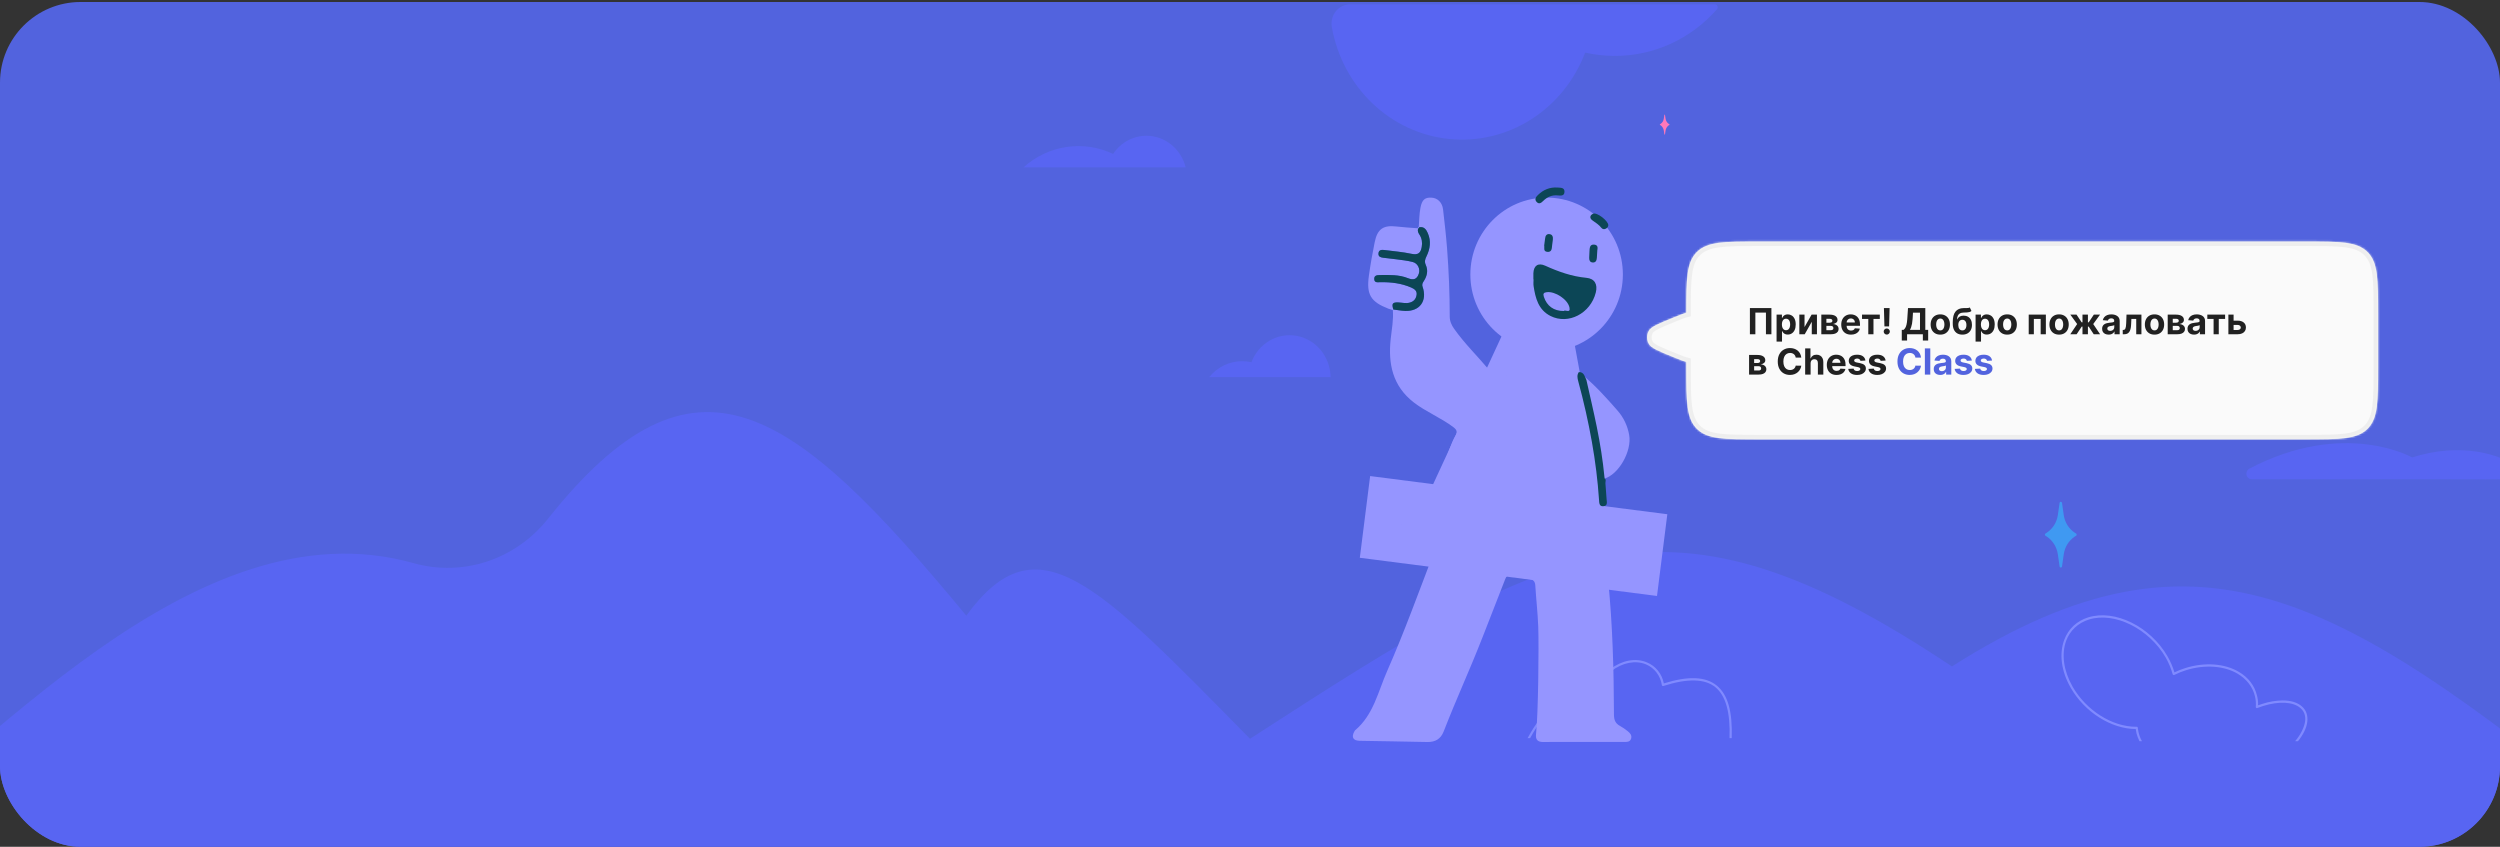 <svg width="1240" height="420" viewBox="0 0 1240 420" fill="none" xmlns="http://www.w3.org/2000/svg">
<rect x="0" y="0" width="1240" height="420" fill="#333333" stroke="none"/>
<g clip-path="url(#clip0_36_43987)">
<rect y="0.99" width="1240" height="419" rx="40" fill="#5263DE"/>
<path d="M1314.13 420.177C1163.05 295.901 1093.26 251.171 968.15 330.547C826.124 235.904 772.438 267.734 620 366.433C543.808 289.085 514.579 256.974 479.276 305.365C392.347 200.188 344.571 165.767 271.742 257.368C263.848 267.274 253.377 274.613 241.58 278.509C229.782 282.404 217.154 282.692 205.203 279.339C95.552 248.411 -9.815 377.925 -74.13 420.177H1314.13Z" fill="#5865F2"/>
<path d="M1141.75 350.392C1139.58 348.42 1136.22 347.406 1132.21 347.406C1128.8 347.461 1125.42 348.031 1122.18 349.097L1120.01 349.829C1120.07 348.195 1119.89 346.56 1119.46 344.984C1118.27 340.027 1115.13 335.97 1110.41 333.21C1103.36 329.041 1093.43 328.365 1083.94 331.351C1082.09 331.922 1080.27 332.638 1078.52 333.492C1077.71 330.75 1076.58 328.121 1075.16 325.661C1066.64 310.789 1048.97 302.057 1035.73 306.225C1030.09 307.972 1025.86 311.972 1023.86 317.38C1021.26 324.365 1022.39 332.985 1027.06 341.097C1033.94 353.209 1047.18 361.547 1059.32 361.603C1059.43 362.335 1059.54 363.068 1059.7 363.744C1060.06 365.091 1060.54 366.394 1061.17 367.631H1062.41C1061.68 366.329 1061.14 364.925 1060.79 363.462C1060.59 362.648 1060.44 361.819 1060.35 360.983C1060.34 360.844 1060.28 360.715 1060.18 360.621C1060.08 360.527 1059.95 360.476 1059.81 360.476H1059.43C1047.61 360.476 1034.7 352.308 1027.98 340.534C1023.53 332.703 1022.39 324.422 1024.83 317.774C1026.73 312.704 1030.75 308.986 1036.06 307.296C1048.8 303.296 1065.94 311.803 1074.24 326.224C1075.7 328.807 1076.85 331.571 1077.65 334.449C1077.72 334.6 1077.83 334.72 1077.98 334.787C1078.12 334.844 1078.27 334.844 1078.41 334.787C1080.3 333.834 1082.26 333.043 1084.27 332.421C1093.49 329.548 1103.03 330.168 1109.87 334.168C1114.31 336.815 1117.29 340.646 1118.43 345.266C1118.88 347.009 1119.02 348.821 1118.87 350.618C1118.87 350.81 1118.95 350.992 1119.08 351.125C1119.16 351.189 1119.25 351.229 1119.34 351.239C1119.44 351.249 1119.54 351.229 1119.63 351.181L1122.5 350.167C1130.42 347.688 1137.52 348.082 1141.05 351.237C1142.94 352.871 1143.7 355.181 1143.32 357.885C1142.94 360.589 1141.16 364.42 1138.39 367.631H1139.8C1142.35 364.476 1144.03 361.152 1144.41 358.054C1144.79 354.955 1143.92 352.251 1141.75 350.392Z" fill="#808AFF"/>
<path d="M1115.61 232.476C1162.96 207.688 1196.41 226.898 1196.41 226.898C1219.84 219.35 1240.45 224.645 1251.13 233.264C1257.75 238.673 1242.89 237.715 1209.54 237.715H1116.86C1116.16 237.715 1115.48 237.424 1114.98 236.906C1114.48 236.389 1114.2 235.687 1114.2 234.954C1114.21 234.449 1114.34 233.953 1114.59 233.518C1114.84 233.083 1115.19 232.724 1115.61 232.476Z" fill="#5865F2"/>
<path d="M659.977 187.045C659.901 182.154 658.193 177.442 655.145 173.714C652.097 169.985 647.9 167.47 643.263 166.6C638.632 165.729 633.849 166.555 629.739 168.938C625.628 171.32 622.434 175.112 620.715 179.665C619.202 179.324 617.656 179.154 616.106 179.158C612.993 179.148 609.918 179.85 607.098 181.213C604.278 182.576 601.778 184.567 599.783 187.045H659.977Z" fill="#5865F2"/>
<path d="M568.634 67.331C565.381 67.333 562.177 68.154 559.297 69.723C556.416 71.293 553.944 73.565 552.095 76.345C544.856 72.919 536.823 71.724 528.949 72.903C521.076 74.081 513.695 77.583 507.681 82.993H588.103C586.977 78.516 584.457 74.551 580.935 71.719C577.414 68.886 573.088 67.343 568.634 67.331Z" fill="#5865F2"/>
<path d="M858.933 366.113H857.848C858.282 353.382 856.004 345.1 850.853 340.875C845.701 336.65 837.078 336.368 824.985 340.256C824.839 340.294 824.682 340.274 824.552 340.199C824.416 340.107 824.318 339.967 824.28 339.805C823.944 337.54 823.049 335.405 821.677 333.607C820.311 331.81 818.516 330.413 816.471 329.552C811.265 327.355 804.812 328.594 799.281 332.819C785.832 343.016 787.296 361.269 787.296 361.438C787.296 361.554 787.269 361.668 787.209 361.768C787.155 361.867 787.069 361.948 786.971 362.001C786.873 362.055 786.765 362.073 786.656 362.053C786.548 362.032 786.445 361.975 786.374 361.888C779.379 355.41 774.498 352.875 770.539 353.607C766.581 354.339 763.002 358.734 758.934 366.113H757.687C762.08 358.114 765.659 353.325 770.323 352.48C774.986 351.635 779.379 354.114 786.157 360.198C786.103 355.691 786.862 340.875 798.63 331.918C804.487 327.468 811.32 326.172 816.851 328.538C818.982 329.401 820.869 330.809 822.339 332.631C823.809 334.452 824.812 336.629 825.257 338.96C837.404 335.185 845.972 335.523 851.503 340.03C857.035 344.537 859.367 352.987 858.933 366.113Z" fill="#808AFF"/>
<path d="M669.754 2.154C668.393 2.139 667.043 2.437 665.806 3.027C664.57 3.617 663.474 4.485 662.596 5.567C661.723 6.65 661.088 7.921 660.741 9.288C660.394 10.656 660.34 12.087 660.589 13.477C663.187 28.037 670.28 41.322 680.784 51.327C691.294 61.332 704.65 67.514 718.837 68.938C733.028 70.364 747.274 66.954 759.433 59.226C771.591 51.497 780.999 39.869 786.238 26.096C791.086 27.183 796.032 27.731 800.988 27.73C810.516 27.747 819.947 25.695 828.667 21.709C837.387 17.722 845.212 11.886 851.638 4.576C851.812 4.366 851.925 4.109 851.963 3.835C852.007 3.561 851.969 3.28 851.86 3.026C851.752 2.773 851.578 2.556 851.356 2.401C851.134 2.247 850.873 2.161 850.608 2.154L669.754 2.154Z" fill="#5865F2"/>
<path d="M1028.99 264.165C1027.55 263.199 1026.33 261.925 1025.4 260.429C1024.48 258.933 1023.87 257.249 1023.62 255.489L1022.75 249.405C1022.72 249.266 1022.64 249.142 1022.54 249.05C1022.43 248.959 1022.29 248.906 1022.16 248.898C1022.02 248.896 1021.88 248.946 1021.77 249.039C1021.66 249.131 1021.59 249.261 1021.56 249.405L1020.69 255.489C1020.43 257.253 1019.81 258.938 1018.88 260.434C1017.94 261.93 1016.71 263.202 1015.27 264.165L1014.51 264.672C1014.43 264.731 1014.36 264.806 1014.32 264.894C1014.27 264.981 1014.24 265.079 1014.24 265.179C1014.24 265.281 1014.27 265.379 1014.32 265.468C1014.36 265.556 1014.43 265.631 1014.51 265.686L1015.27 266.193C1016.72 267.168 1017.95 268.451 1018.88 269.955C1019.81 271.461 1020.43 273.155 1020.69 274.925L1021.56 281.009C1021.59 281.154 1021.66 281.284 1021.77 281.377C1021.88 281.469 1022.02 281.519 1022.16 281.516C1022.29 281.509 1022.43 281.455 1022.54 281.365C1022.64 281.274 1022.72 281.149 1022.75 281.009L1023.62 274.925C1023.87 273.158 1024.48 271.466 1025.4 269.96C1026.33 268.455 1027.55 267.171 1028.99 266.193L1029.8 265.686C1029.88 265.628 1029.94 265.552 1029.98 265.462C1030.01 265.373 1030.03 265.276 1030.02 265.179C1030.03 265.083 1030.01 264.987 1029.97 264.899C1029.93 264.811 1029.87 264.734 1029.8 264.672L1028.99 264.165Z" fill="#3F99F2"/>
<g clip-path="url(#clip1_36_43987)">
<path d="M826.993 255.061L679.59 236.127L674.468 276.664L821.872 295.598L826.993 255.061Z" fill="#9595FF"/>
<path d="M796.005 252.452L710.247 241.435L770.194 111.83L796.005 252.452Z" fill="#9595FF"/>
<path d="M767.121 174.285C788.01 174.285 804.944 157.21 804.944 136.147C804.944 115.084 788.01 98.01 767.121 98.01C746.232 98.01 729.298 115.084 729.298 136.147C729.298 157.21 746.232 174.285 767.121 174.285Z" fill="#9595FF"/>
<path d="M821.786 273.152C820.16 280.493 814.92 284.389 806.06 285.072C803.875 285.238 801.676 285.298 799.484 285.305C797.838 285.305 797.463 286.068 797.621 287.608C799.853 309.829 800.452 332.13 800.524 354.451C800.531 357.099 801.242 358.845 803.539 360.079C804.888 360.796 806.152 361.712 807.35 362.668C808.482 363.57 809.542 364.699 809.035 366.338C808.495 368.097 806.935 368.011 805.487 368.011C796.601 368.011 787.721 368.011 778.834 368.011C774.45 368.011 770.06 367.938 765.676 368.037C762.918 368.097 761.529 367.115 761.871 364.141C762.964 354.604 763.326 321.079 762.971 310.917C762.727 304.088 761.93 297.278 761.509 290.448C761.371 288.258 760.443 287.409 758.317 287.156C755.394 286.818 752.478 286.254 749.621 285.524C747.936 285.099 747.192 285.676 746.633 287.123C742.96 296.581 739.26 306.039 735.567 315.491C728.629 333.252 722.995 345.033 716.07 362.794C714.589 366.584 711.837 368.13 707.855 368.037C696.691 367.778 685.533 367.646 674.369 367.433C671.118 367.374 670.163 365.588 671.789 362.754C671.901 362.562 672 362.343 672.158 362.21C681.255 354.55 683.526 343.048 688.002 332.893C696.454 313.725 703.583 293.993 711.06 274.419C712.101 271.692 711.258 270.981 708.829 270.663C702.97 269.886 697.171 268.771 691.458 267.251C681.097 264.497 704.991 257.561 709.902 248.063C712.884 242.289 718.38 222.025 721.698 216.437C722.817 214.552 722.942 213.45 720.915 211.904C714.892 207.304 707.236 204.251 701.246 199.612C690.74 191.461 688.423 180.477 689.805 167.959C690.325 163.266 691.234 158.58 690.852 153.808C690.944 153.709 691.036 153.609 691.128 153.51C693.077 153.749 695.025 154.14 696.98 154.206C704.201 154.472 708.026 149.235 705.63 142.253C705.162 140.892 705.742 140.156 706.308 139.273C707.894 136.784 708.427 134.116 707.203 131.408C706.459 129.762 706.841 128.574 707.565 127.107C709.375 123.41 709.915 119.547 708.197 115.618C707.407 113.806 706.354 112.306 704.024 112.704C703.925 112.604 703.82 112.505 703.714 112.412C703.958 109.339 703.958 106.213 704.517 103.193C705.288 99.018 706.769 97.857 710.053 98.036C713.029 98.195 715.352 100.412 715.754 103.857C716.511 110.315 717.248 116.786 717.748 123.27C718.611 134.494 719.058 145.744 719.071 157.001C719.071 159.364 719.973 161.275 721.257 163.1C726.418 170.401 732.829 176.62 738.549 183.437C740.478 185.733 741.162 183.078 741.821 182.109C744.789 177.715 773.279 225.603 795.488 252.032C804.592 262.864 820.535 262.446 820.838 265.346C820.983 266.754 822.312 270.889 821.812 273.139L821.786 273.152ZM751.339 199.293C751.339 199.293 751.398 199.293 751.425 199.293C751.425 200.395 751.286 201.523 751.444 202.598C752.34 208.632 753.821 214.426 759.837 217.466C768.697 221.939 779.723 216.185 782.297 205.844C783.33 201.702 781.724 198.915 777.604 198.53C770.402 197.859 751.484 192.43 751.339 196.306C751.3 197.302 751.339 198.291 751.339 199.286V199.293ZM763.313 157.658C764.84 157.777 766.716 158.103 766.769 155.872C766.815 153.709 764.86 153.875 763.372 153.768C759.567 153.49 756.322 154.81 753.61 157.459C752.649 158.395 751.741 159.569 752.926 160.877C754.137 162.218 755.216 161.408 756.243 160.386C758.192 158.448 760.522 157.419 763.313 157.658ZM756.697 182.501C756.954 183.589 756.065 185.474 758.257 185.68C760.456 185.886 760.476 184.12 760.621 182.561C760.713 181.585 760.89 180.616 760.996 179.64C761.134 178.326 760.871 177.092 759.383 176.886C757.915 176.68 757.277 177.676 757.145 179.076C757.046 180.165 756.862 181.24 756.691 182.508L756.697 182.501ZM783.041 185.116C783.159 184.187 783.745 182.255 781.507 182.076C779.164 181.89 779.282 183.968 779.17 185.594C779.104 186.576 779.091 187.565 779.045 188.547C778.986 189.782 779.361 190.811 780.704 190.937C782.251 191.083 782.745 189.988 782.843 188.64C782.909 187.658 782.962 186.669 783.054 185.116H783.041Z" fill="#9595FF"/>
<path d="M690.84 153.811C690.11 153.579 689.372 153.386 688.661 153.114C679.861 149.689 677.669 146.132 678.972 136.727C679.742 131.178 680.73 125.649 681.842 120.154C683.185 113.51 686.167 111.552 692.789 112.355C696.238 112.773 699.727 112.939 703.196 113.218L703.42 113.43C702.965 114.612 703.499 115.508 704.117 116.483C705.289 118.315 705.559 120.353 705.177 122.517C704.664 125.397 703.426 126.598 700.227 125.915C695.751 124.966 691.15 124.574 686.595 123.997C685.225 123.824 683.797 123.93 683.711 125.789C683.632 127.415 684.936 127.687 686.173 127.846C688.234 128.112 690.307 128.291 692.361 128.583C695.172 128.981 698.028 129.227 700.754 129.957C703.268 130.627 704.506 133.402 703.736 135.744C702.821 138.539 701.109 139.076 698.391 137.988C693.921 136.196 689.162 136.355 684.449 136.421C683.073 136.441 681.592 136.528 681.625 138.353C681.658 140.364 683.323 139.986 684.58 139.966C689.879 139.873 695.06 140.483 699.977 142.621C701.57 143.318 702.952 144.273 702.63 146.298C702.333 148.156 701.359 149.45 699.404 150.048C697.397 150.665 695.501 150.074 693.552 150.001C690.676 149.895 690.182 150.605 691.11 153.512C691.018 153.612 690.926 153.711 690.834 153.811H690.84Z" fill="#9595FF"/>
<path d="M784.951 186.007C791.369 191.284 796.892 197.47 802.342 203.702C805.344 207.14 807.259 211.182 808.069 215.735C809.504 223.8 802.796 235.528 795.622 237.426C795.003 237.174 794.996 236.609 794.937 236.065C793.996 227.41 792.501 218.848 790.671 210.353C788.914 202.202 786.873 194.118 784.958 186.001L784.951 186.007Z" fill="#9595FF"/>
<path d="M703.194 113.218C703.359 112.953 703.53 112.687 703.695 112.422C703.8 112.515 703.905 112.614 704.004 112.714C703.807 112.953 703.616 113.192 703.418 113.43L703.194 113.218Z" fill="#9595FF"/>
<path d="M703.418 113.428C703.615 113.19 703.806 112.951 704.004 112.712C706.334 112.307 707.387 113.813 708.177 115.625C709.895 119.555 709.355 123.417 707.545 127.114C706.828 128.588 706.439 129.776 707.183 131.415C708.408 134.123 707.868 136.791 706.288 139.28C705.722 140.163 705.143 140.906 705.61 142.26C708.006 149.243 704.182 154.48 696.96 154.214C695.005 154.141 693.057 153.756 691.109 153.517C690.18 150.61 690.674 149.893 693.551 150.006C695.499 150.079 697.395 150.67 699.403 150.053C701.358 149.455 702.332 148.161 702.628 146.303C702.951 144.278 701.568 143.322 699.975 142.626C695.058 140.488 689.884 139.878 684.579 139.971C683.321 139.991 681.656 140.369 681.623 138.358C681.59 136.526 683.071 136.446 684.447 136.426C689.16 136.36 693.919 136.201 698.389 137.993C701.107 139.081 702.812 138.55 703.734 135.749C704.504 133.406 703.267 130.632 700.752 129.962C698.027 129.232 695.17 128.986 692.359 128.588C690.305 128.296 688.232 128.117 686.172 127.851C684.934 127.692 683.631 127.42 683.71 125.794C683.795 123.935 685.224 123.829 686.593 124.002C691.148 124.579 695.743 124.971 700.225 125.92C703.425 126.597 704.669 125.395 705.175 122.521C705.557 120.358 705.287 118.32 704.116 116.488C703.49 115.513 702.957 114.617 703.418 113.435V113.428Z" fill="#0C4656"/>
<path d="M760.553 138.55C760.553 137.554 760.521 136.559 760.553 135.57C760.698 131.687 762.936 130.194 766.465 131.8C772.981 134.76 779.623 137.123 786.818 137.793C790.939 138.178 792.538 140.966 791.511 145.108C788.931 155.448 777.905 161.203 769.052 156.729C763.042 153.69 761.561 147.895 760.659 141.862C760.501 140.78 760.639 139.658 760.639 138.557C760.613 138.557 760.58 138.557 760.553 138.557V138.55ZM775.654 154.254C776.305 153.424 779.077 155.588 778.465 152.561C777.642 148.486 771.355 144.431 767.261 144.909C765.629 145.094 765.24 145.692 765.78 147.291C767.287 151.778 770.645 154.274 775.654 154.26V154.254Z" fill="#0C4656"/>
<path d="M772.526 96.913C769.728 96.667 767.405 97.702 765.456 99.641C764.429 100.656 763.35 101.472 762.139 100.132C760.96 98.824 761.869 97.649 762.823 96.713C765.535 94.065 768.781 92.744 772.585 93.023C774.073 93.136 776.035 92.963 775.982 95.127C775.929 97.357 774.053 97.025 772.526 96.913Z" fill="#0C4656"/>
<path d="M797.723 111.741C797.624 112.584 797.117 113.142 796.4 113.474C795.636 113.832 794.82 113.686 794.319 113.042C793.088 111.456 791.449 110.447 789.85 109.312C788.356 108.25 788.468 106.79 790.199 106.007C792.088 105.157 797.795 109.618 797.716 111.741H797.723Z" fill="#0C4656"/>
<path d="M765.911 121.75C766.082 120.482 766.26 119.407 766.365 118.319C766.497 116.918 767.135 115.923 768.603 116.128C770.084 116.334 770.354 117.569 770.216 118.883C770.111 119.858 769.933 120.827 769.841 121.803C769.696 123.363 769.676 125.128 767.478 124.923C765.286 124.717 766.174 122.832 765.917 121.743L765.911 121.75Z" fill="#0C4656"/>
<path d="M792.253 124.365C792.161 125.918 792.115 126.907 792.043 127.889C791.95 129.237 791.457 130.332 789.903 130.186C788.56 130.06 788.185 129.031 788.244 127.796C788.291 126.814 788.304 125.825 788.369 124.843C788.481 123.21 788.369 121.133 790.706 121.325C792.944 121.504 792.359 123.436 792.24 124.365H792.253Z" fill="#0C4656"/>
<path d="M766.44 214.99C761.43 215.01 758.073 212.514 756.566 208.021C756.026 206.421 756.421 205.824 758.047 205.638C762.141 205.167 768.428 209.222 769.251 213.291C769.863 216.318 767.091 214.154 766.44 214.983V214.99Z" fill="#9595FF"/>
<path d="M786.833 188.37C788.571 196.182 790.434 203.967 792.02 211.812C793.673 219.989 795.002 228.226 795.799 236.543C795.851 237.067 795.845 237.605 796.437 237.857C796.385 238.474 796.339 239.091 796.286 239.709C796.477 242.337 796.635 244.972 796.872 247.6C797.003 249.094 797.451 250.846 795.345 251.091C793.159 251.344 793.212 249.326 793.12 247.972C792.475 238.368 791.29 228.837 789.611 219.359C787.801 209.158 785.523 199.076 782.805 189.087C782.37 187.494 782.087 186.014 783.088 184.56C785.708 184.46 785.938 186.744 786.827 188.37H786.833Z" fill="#0C4656"/>
</g>
<path d="M827.745 61.476C827.304 61.185 826.93 60.797 826.649 60.339C826.368 59.882 826.186 59.366 826.118 58.828L825.847 57.025C825.847 56.981 825.829 56.938 825.799 56.906C825.769 56.874 825.727 56.856 825.684 56.856C825.641 56.856 825.599 56.874 825.569 56.906C825.538 56.938 825.521 56.981 825.521 57.025L825.25 58.828C825.181 59.366 825 59.882 824.719 60.339C824.438 60.797 824.064 61.185 823.623 61.476L823.352 61.645C823.298 61.645 823.298 61.758 823.298 61.814C823.295 61.844 823.299 61.875 823.308 61.904C823.317 61.933 823.332 61.96 823.352 61.983L823.623 62.096C824.052 62.4 824.418 62.792 824.697 63.246C824.977 63.702 825.165 64.211 825.25 64.743L825.521 66.602C825.521 66.647 825.538 66.69 825.569 66.722C825.599 66.753 825.641 66.771 825.684 66.771C825.727 66.771 825.769 66.753 825.799 66.722C825.829 66.69 825.847 66.647 825.847 66.602L826.118 64.743C826.203 64.211 826.391 63.702 826.67 63.246C826.95 62.792 827.315 62.4 827.745 62.096L828.016 61.983C828.035 61.96 828.05 61.933 828.06 61.904C828.069 61.875 828.072 61.844 828.07 61.814C828.07 61.758 828.07 61.645 828.016 61.645L827.745 61.476Z" fill="#FF78B9"/>
<mask id="path-26-inside-1_36_43987" fill="white">
<path fill-rule="evenodd" clip-rule="evenodd" d="M836.406 179.502C834.847 179.107 832.847 178.292 830.001 177.133L830.001 177.133C822.608 174.123 818.912 172.617 817.772 170.501C816.705 168.521 816.705 166.136 817.772 164.155C818.912 162.039 822.608 160.534 830.001 157.523C832.847 156.364 834.847 155.549 836.406 155.154C836.407 138.55 836.44 130.214 841.631 125.023C846.856 119.798 855.266 119.798 872.084 119.798H1143.86C1160.67 119.798 1169.08 119.798 1174.31 125.023C1179.53 130.248 1179.53 138.657 1179.53 155.476V182.235C1179.53 199.054 1179.53 207.463 1174.31 212.688C1169.08 217.913 1160.67 217.913 1143.86 217.913H872.084C855.266 217.913 846.856 217.913 841.631 212.688C836.406 207.463 836.406 199.054 836.406 182.235V179.502Z"/>
</mask>
<path fill-rule="evenodd" clip-rule="evenodd" d="M836.406 179.502C834.847 179.107 832.847 178.292 830.001 177.133L830.001 177.133C822.608 174.123 818.912 172.617 817.772 170.501C816.705 168.521 816.705 166.136 817.772 164.155C818.912 162.039 822.608 160.534 830.001 157.523C832.847 156.364 834.847 155.549 836.406 155.154C836.407 138.55 836.44 130.214 841.631 125.023C846.856 119.798 855.266 119.798 872.084 119.798H1143.86C1160.67 119.798 1169.08 119.798 1174.31 125.023C1179.53 130.248 1179.53 138.657 1179.53 155.476V182.235C1179.53 199.054 1179.53 207.463 1174.31 212.688C1169.08 217.913 1160.67 217.913 1143.86 217.913H872.084C855.266 217.913 846.856 217.913 841.631 212.688C836.406 207.463 836.406 199.054 836.406 182.235V179.502Z" fill="#FAFAFA"/>
<path d="M836.406 179.502H838.636V177.767L836.954 177.34L836.406 179.502ZM830.001 177.133L829.095 179.171L829.127 179.185L829.16 179.198L830.001 177.133ZM830.001 177.133L830.906 175.096L830.874 175.081L830.842 175.068L830.001 177.133ZM817.772 170.501L819.735 169.444H819.735L817.772 170.501ZM817.772 164.155L819.735 165.213H819.735L817.772 164.155ZM830.001 157.523L830.842 159.588H830.842L830.001 157.523ZM836.406 155.154L836.954 157.316L838.636 156.89L838.636 155.154L836.406 155.154ZM841.631 125.023L843.208 126.6L841.631 125.023ZM1174.31 125.023L1175.89 123.446L1175.89 123.446L1174.31 125.023ZM1174.31 212.688L1175.89 214.265L1175.89 214.265L1174.31 212.688ZM836.954 177.34C835.582 176.993 833.755 176.254 830.842 175.068L829.16 179.198C831.939 180.33 834.112 181.221 835.859 181.664L836.954 177.34ZM830.907 175.096L830.906 175.096L829.095 179.171L829.095 179.171L830.907 175.096ZM830.842 175.068C827.106 173.547 824.441 172.459 822.556 171.496C820.604 170.498 819.955 169.852 819.735 169.444L815.809 171.559C816.729 173.266 818.498 174.431 820.527 175.467C822.624 176.539 825.503 177.709 829.16 179.198L830.842 175.068ZM819.735 169.444C819.023 168.123 819.023 166.533 819.735 165.213L815.809 163.097C814.386 165.738 814.386 168.918 815.809 171.559L819.735 169.444ZM819.735 165.213C819.955 164.804 820.604 164.158 822.556 163.16C824.441 162.197 827.106 161.11 830.842 159.588L829.16 155.458C825.503 156.947 822.624 158.118 820.527 159.189C818.498 160.226 816.729 161.39 815.809 163.097L819.735 165.213ZM830.842 159.588C833.755 158.402 835.582 157.664 836.954 157.316L835.859 152.993C834.112 153.435 831.939 154.326 829.16 155.458L830.842 159.588ZM838.636 155.154C838.636 146.791 838.649 140.734 839.281 136.111C839.905 131.552 841.092 128.715 843.208 126.6L840.054 123.446C836.979 126.522 835.554 130.449 834.863 135.507C834.18 140.5 834.177 146.913 834.176 155.154L838.636 155.154ZM843.208 126.6C845.337 124.47 848.197 123.281 852.807 122.661C857.482 122.032 863.612 122.028 872.084 122.028V117.568C863.738 117.568 857.254 117.563 852.213 118.241C847.108 118.927 843.15 120.35 840.054 123.446L843.208 126.6ZM872.084 122.028H1143.86V117.568H872.084V122.028ZM1143.86 122.028C1152.33 122.028 1158.46 122.032 1163.13 122.661C1167.74 123.281 1170.6 124.47 1172.73 126.6L1175.89 123.446C1172.79 120.35 1168.83 118.927 1163.73 118.241C1158.69 117.563 1152.2 117.568 1143.86 117.568V122.028ZM1172.73 126.6C1174.86 128.729 1176.05 131.588 1176.67 136.199C1177.3 140.874 1177.3 147.004 1177.3 155.476H1181.76C1181.76 147.13 1181.77 140.645 1181.09 135.605C1180.4 130.499 1178.98 126.542 1175.89 123.446L1172.73 126.6ZM1177.3 155.476V182.235H1181.76V155.476H1177.3ZM1177.3 182.235C1177.3 190.707 1177.3 196.837 1176.67 201.512C1176.05 206.122 1174.86 208.982 1172.73 211.111L1175.89 214.265C1178.98 211.169 1180.4 207.211 1181.09 202.106C1181.77 197.065 1181.76 190.581 1181.76 182.235H1177.3ZM1172.73 211.111C1170.6 213.24 1167.74 214.43 1163.13 215.05C1158.46 215.678 1152.33 215.683 1143.86 215.683V220.143C1152.2 220.143 1158.69 220.147 1163.73 219.47C1168.83 218.783 1172.79 217.36 1175.89 214.265L1172.73 211.111ZM1143.86 215.683H872.084V220.143H1143.86V215.683ZM872.084 215.683C863.612 215.683 857.482 215.678 852.807 215.05C848.197 214.43 845.337 213.24 843.208 211.111L840.054 214.265C843.15 217.36 847.108 218.783 852.213 219.47C857.254 220.147 863.738 220.143 872.084 220.143V215.683ZM843.208 211.111C841.079 208.982 839.889 206.122 839.269 201.512C838.641 196.837 838.636 190.707 838.636 182.235H834.176C834.176 190.581 834.172 197.065 834.849 202.106C835.536 207.211 836.959 211.169 840.054 214.265L843.208 211.111ZM838.636 182.235V179.502H834.176V182.235H838.636Z" fill="#EEEEEE" mask="url(#path-26-inside-1_36_43987)"/>
<path d="M878.619 152.813V165.786H875.907V155.042H870.662V165.786H867.951V152.813H878.619ZM881.179 169.435V156.056H883.84V157.69H883.96C884.079 157.429 884.25 157.162 884.474 156.892C884.702 156.618 884.997 156.39 885.36 156.208C885.728 156.022 886.184 155.929 886.729 155.929C887.438 155.929 888.093 156.115 888.693 156.487C889.292 156.854 889.772 157.41 890.131 158.153C890.49 158.892 890.669 159.819 890.669 160.934C890.669 162.019 890.494 162.936 890.143 163.683C889.797 164.426 889.324 164.99 888.724 165.375C888.129 165.755 887.462 165.945 886.722 165.945C886.199 165.945 885.753 165.858 885.386 165.685C885.023 165.512 884.725 165.294 884.493 165.033C884.26 164.766 884.083 164.498 883.96 164.228H883.878V169.435H881.179ZM883.821 160.921C883.821 161.5 883.901 162.004 884.062 162.435C884.222 162.866 884.455 163.202 884.759 163.442C885.063 163.679 885.432 163.797 885.867 163.797C886.306 163.797 886.678 163.677 886.982 163.436C887.286 163.191 887.516 162.853 887.673 162.423C887.833 161.988 887.913 161.487 887.913 160.921C887.913 160.359 887.835 159.865 887.679 159.439C887.523 159.012 887.293 158.679 886.989 158.438C886.684 158.197 886.311 158.077 885.867 158.077C885.428 158.077 885.056 158.193 884.752 158.425C884.452 158.658 884.222 158.987 884.062 159.413C883.901 159.84 883.821 160.343 883.821 160.921ZM895.047 162.226L898.55 156.056H901.21V165.786H898.638V159.597L895.148 165.786H892.468V156.056H895.047V162.226ZM903.374 165.786V156.056H907.523C908.723 156.056 909.671 156.284 910.367 156.74C911.064 157.196 911.413 157.845 911.413 158.685C911.413 159.213 911.216 159.652 910.824 160.003C910.431 160.353 909.886 160.59 909.189 160.712C909.772 160.754 910.268 160.887 910.678 161.111C911.092 161.331 911.406 161.616 911.622 161.966C911.841 162.317 911.951 162.706 911.951 163.132C911.951 163.685 911.803 164.16 911.508 164.557C911.216 164.954 910.788 165.258 910.222 165.47C909.66 165.681 908.974 165.786 908.163 165.786H903.374ZM905.889 163.766H908.163C908.539 163.766 908.832 163.677 909.043 163.499C909.259 163.318 909.367 163.071 909.367 162.758C909.367 162.412 909.259 162.14 909.043 161.941C908.832 161.743 908.539 161.643 908.163 161.643H905.889V163.766ZM905.889 160.06H907.58C907.85 160.06 908.081 160.022 908.271 159.946C908.465 159.865 908.613 159.751 908.714 159.604C908.82 159.456 908.872 159.28 908.872 159.078C908.872 158.778 908.752 158.543 908.511 158.375C908.271 158.206 907.941 158.121 907.523 158.121H905.889V160.06ZM918.087 165.976C917.086 165.976 916.224 165.774 915.502 165.368C914.784 164.959 914.231 164.38 913.842 163.633C913.454 162.881 913.259 161.992 913.259 160.966C913.259 159.965 913.454 159.086 913.842 158.33C914.231 157.574 914.778 156.985 915.483 156.563C916.192 156.14 917.024 155.929 917.979 155.929C918.621 155.929 919.218 156.033 919.772 156.24C920.329 156.442 920.815 156.749 921.229 157.158C921.647 157.568 921.972 158.083 922.204 158.704C922.436 159.321 922.553 160.043 922.553 160.871V161.612H914.336V159.939H920.012C920.012 159.551 919.928 159.207 919.759 158.907C919.59 158.607 919.356 158.372 919.056 158.204C918.76 158.03 918.416 157.944 918.023 157.944C917.614 157.944 917.25 158.039 916.934 158.229C916.621 158.415 916.376 158.666 916.199 158.983C916.021 159.295 915.931 159.644 915.926 160.028V161.618C915.926 162.099 916.015 162.515 916.192 162.866C916.374 163.217 916.63 163.487 916.959 163.677C917.288 163.867 917.679 163.962 918.131 163.962C918.431 163.962 918.705 163.92 918.954 163.835C919.204 163.751 919.417 163.624 919.594 163.455C919.772 163.286 919.907 163.079 920 162.834L922.496 162.999C922.369 163.599 922.109 164.122 921.716 164.57C921.328 165.014 920.825 165.36 920.209 165.609C919.596 165.854 918.889 165.976 918.087 165.976ZM923.563 158.178V156.056H932.381V158.178H929.245V165.786H926.673V158.178H923.563ZM937.242 152.813L936.995 161.897H934.676L934.423 152.813H937.242ZM935.835 165.951C935.417 165.951 935.058 165.803 934.758 165.508C934.459 165.208 934.311 164.849 934.315 164.431C934.311 164.017 934.459 163.662 934.758 163.366C935.058 163.071 935.417 162.923 935.835 162.923C936.237 162.923 936.589 163.071 936.893 163.366C937.197 163.662 937.351 164.017 937.356 164.431C937.351 164.709 937.278 164.965 937.134 165.197C936.995 165.425 936.811 165.609 936.583 165.748C936.355 165.884 936.106 165.951 935.835 165.951ZM943.277 168.916V163.601H944.158C944.458 163.385 944.732 163.081 944.981 162.689C945.231 162.292 945.444 161.745 945.621 161.048C945.799 160.347 945.925 159.43 946.001 158.299L946.369 152.813H954.952V163.601H956.371V168.903H953.736V165.786H945.913V168.916H943.277ZM947.325 163.601H952.317V155.074H948.839L948.637 158.299C948.582 159.156 948.491 159.916 948.364 160.579C948.242 161.242 948.092 161.823 947.914 162.321C947.741 162.815 947.545 163.242 947.325 163.601ZM962.385 165.976C961.401 165.976 960.55 165.767 959.832 165.349C959.118 164.927 958.567 164.34 958.178 163.588C957.79 162.832 957.596 161.956 957.596 160.959C957.596 159.954 957.79 159.076 958.178 158.324C958.567 157.568 959.118 156.981 959.832 156.563C960.55 156.14 961.401 155.929 962.385 155.929C963.369 155.929 964.218 156.14 964.931 156.563C965.649 156.981 966.203 157.568 966.591 158.324C966.98 159.076 967.174 159.954 967.174 160.959C967.174 161.956 966.98 162.832 966.591 163.588C966.203 164.34 965.649 164.927 964.931 165.349C964.218 165.767 963.369 165.976 962.385 165.976ZM962.398 163.886C962.845 163.886 963.219 163.759 963.519 163.506C963.819 163.248 964.045 162.898 964.197 162.454C964.353 162.011 964.431 161.506 964.431 160.94C964.431 160.374 964.353 159.87 964.197 159.426C964.045 158.983 963.819 158.632 963.519 158.375C963.219 158.117 962.845 157.988 962.398 157.988C961.946 157.988 961.566 158.117 961.257 158.375C960.953 158.632 960.723 158.983 960.567 159.426C960.415 159.87 960.339 160.374 960.339 160.94C960.339 161.506 960.415 162.011 960.567 162.454C960.723 162.898 960.953 163.248 961.257 163.506C961.566 163.759 961.946 163.886 962.398 163.886ZM977.018 152.483L977.842 154.244C977.567 154.472 977.263 154.641 976.93 154.751C976.596 154.857 976.197 154.926 975.732 154.96C975.272 154.994 974.71 155.017 974.047 155.03C973.296 155.038 972.683 155.159 972.21 155.391C971.737 155.623 971.378 155.988 971.133 156.487C970.888 156.981 970.728 157.627 970.652 158.425H970.747C971.038 157.83 971.448 157.369 971.976 157.044C972.508 156.719 973.165 156.556 973.946 156.556C974.774 156.556 975.498 156.738 976.119 157.101C976.744 157.464 977.23 157.986 977.576 158.666C977.922 159.346 978.095 160.161 978.095 161.111C978.095 162.099 977.901 162.959 977.513 163.69C977.128 164.416 976.581 164.98 975.872 165.381C975.162 165.778 974.318 165.976 973.338 165.976C972.354 165.976 971.505 165.769 970.791 165.356C970.082 164.942 969.533 164.331 969.144 163.525C968.76 162.718 968.568 161.726 968.568 160.547V159.749C968.568 157.405 969.024 155.667 969.936 154.536C970.848 153.404 972.189 152.829 973.959 152.813C974.44 152.804 974.875 152.802 975.264 152.806C975.652 152.81 975.992 152.791 976.284 152.749C976.579 152.707 976.824 152.618 977.018 152.483ZM973.351 163.886C973.764 163.886 974.119 163.778 974.415 163.563C974.715 163.347 974.945 163.039 975.105 162.638C975.27 162.237 975.352 161.757 975.352 161.2C975.352 160.647 975.27 160.178 975.105 159.794C974.945 159.405 974.715 159.109 974.415 158.907C974.115 158.704 973.756 158.603 973.338 158.603C973.025 158.603 972.745 158.66 972.495 158.774C972.246 158.888 972.033 159.057 971.856 159.28C971.682 159.5 971.547 159.772 971.45 160.098C971.357 160.419 971.311 160.786 971.311 161.2C971.311 162.032 971.49 162.689 971.849 163.17C972.212 163.647 972.713 163.886 973.351 163.886ZM979.887 169.435V156.056H982.547V157.69H982.668C982.786 157.429 982.957 157.162 983.181 156.892C983.409 156.618 983.704 156.39 984.068 156.208C984.435 156.022 984.891 155.929 985.436 155.929C986.145 155.929 986.8 156.115 987.4 156.487C987.999 156.854 988.479 157.41 988.838 158.153C989.197 158.892 989.376 159.819 989.376 160.934C989.376 162.019 989.201 162.936 988.85 163.683C988.504 164.426 988.031 164.99 987.431 165.375C986.836 165.755 986.169 165.945 985.43 165.945C984.906 165.945 984.46 165.858 984.093 165.685C983.73 165.512 983.432 165.294 983.2 165.033C982.967 164.766 982.79 164.498 982.668 164.228H982.585V169.435H979.887ZM982.528 160.921C982.528 161.5 982.608 162.004 982.769 162.435C982.929 162.866 983.162 163.202 983.466 163.442C983.77 163.679 984.139 163.797 984.574 163.797C985.014 163.797 985.385 163.677 985.689 163.436C985.993 163.191 986.224 162.853 986.38 162.423C986.54 161.988 986.621 161.487 986.621 160.921C986.621 160.359 986.542 159.865 986.386 159.439C986.23 159.012 986 158.679 985.696 158.438C985.392 158.197 985.018 158.077 984.574 158.077C984.135 158.077 983.764 158.193 983.459 158.425C983.16 158.658 982.929 158.987 982.769 159.413C982.608 159.84 982.528 160.343 982.528 160.921ZM995.572 165.976C994.588 165.976 993.737 165.767 993.019 165.349C992.305 164.927 991.754 164.34 991.365 163.588C990.977 162.832 990.783 161.956 990.783 160.959C990.783 159.954 990.977 159.076 991.365 158.324C991.754 157.568 992.305 156.981 993.019 156.563C993.737 156.14 994.588 155.929 995.572 155.929C996.556 155.929 997.405 156.14 998.118 156.563C998.836 156.981 999.39 157.568 999.778 158.324C1000.17 159.076 1000.36 159.954 1000.36 160.959C1000.36 161.956 1000.17 162.832 999.778 163.588C999.39 164.34 998.836 164.927 998.118 165.349C997.405 165.767 996.556 165.976 995.572 165.976ZM995.584 163.886C996.032 163.886 996.406 163.759 996.706 163.506C997.006 163.248 997.232 162.898 997.384 162.454C997.54 162.011 997.618 161.506 997.618 160.94C997.618 160.374 997.54 159.87 997.384 159.426C997.232 158.983 997.006 158.632 996.706 158.375C996.406 158.117 996.032 157.988 995.584 157.988C995.133 157.988 994.752 158.117 994.444 158.375C994.14 158.632 993.91 158.983 993.754 159.426C993.602 159.87 993.526 160.374 993.526 160.94C993.526 161.506 993.602 162.011 993.754 162.454C993.91 162.898 994.14 163.248 994.444 163.506C994.752 163.759 995.133 163.886 995.584 163.886ZM1006.24 165.786V156.056H1014.75V165.786H1012.17V158.178H1008.79V165.786H1006.24ZM1021.3 165.976C1020.32 165.976 1019.47 165.767 1018.75 165.349C1018.04 164.927 1017.48 164.34 1017.1 163.588C1016.71 162.832 1016.51 161.956 1016.51 160.959C1016.51 159.954 1016.71 159.076 1017.1 158.324C1017.48 157.568 1018.04 156.981 1018.75 156.563C1019.47 156.14 1020.32 155.929 1021.3 155.929C1022.29 155.929 1023.14 156.14 1023.85 156.563C1024.57 156.981 1025.12 157.568 1025.51 158.324C1025.9 159.076 1026.09 159.954 1026.09 160.959C1026.09 161.956 1025.9 162.832 1025.51 163.588C1025.12 164.34 1024.57 164.927 1023.85 165.349C1023.14 165.767 1022.29 165.976 1021.3 165.976ZM1021.32 163.886C1021.76 163.886 1022.14 163.759 1022.44 163.506C1022.74 163.248 1022.96 162.898 1023.11 162.454C1023.27 162.011 1023.35 161.506 1023.35 160.94C1023.35 160.374 1023.27 159.87 1023.11 159.426C1022.96 158.983 1022.74 158.632 1022.44 158.375C1022.14 158.117 1021.76 157.988 1021.32 157.988C1020.86 157.988 1020.48 158.117 1020.17 158.375C1019.87 158.632 1019.64 158.983 1019.48 159.426C1019.33 159.87 1019.26 160.374 1019.26 160.94C1019.26 161.506 1019.33 162.011 1019.48 162.454C1019.64 162.898 1019.87 163.248 1020.17 163.506C1020.48 163.759 1020.86 163.886 1021.32 163.886ZM1026.86 165.786L1030.27 160.725L1026.88 156.056H1029.96L1032.49 159.863H1032.91V156.056H1035.61V159.863H1036.01L1038.54 156.056H1041.62L1038.24 160.725L1041.64 165.786H1038.49L1035.99 161.985H1035.61V165.786H1032.91V161.985H1032.53L1030.01 165.786H1026.86ZM1045.88 165.97C1045.26 165.97 1044.71 165.862 1044.22 165.647C1043.74 165.427 1043.35 165.104 1043.07 164.678C1042.79 164.247 1042.65 163.711 1042.65 163.069C1042.65 162.528 1042.75 162.074 1042.95 161.707C1043.15 161.339 1043.42 161.044 1043.76 160.82C1044.1 160.596 1044.49 160.427 1044.93 160.313C1045.36 160.199 1045.82 160.119 1046.31 160.072C1046.87 160.013 1047.33 159.958 1047.67 159.908C1048.02 159.853 1048.27 159.772 1048.43 159.667C1048.58 159.561 1048.66 159.405 1048.66 159.198V159.16C1048.66 158.759 1048.54 158.448 1048.28 158.229C1048.03 158.009 1047.68 157.899 1047.22 157.899C1046.73 157.899 1046.35 158.007 1046.06 158.223C1045.77 158.434 1045.58 158.7 1045.49 159.021L1042.99 158.818C1043.12 158.227 1043.37 157.716 1043.74 157.285C1044.11 156.85 1044.59 156.516 1045.18 156.284C1045.77 156.048 1046.45 155.929 1047.23 155.929C1047.77 155.929 1048.29 155.993 1048.78 156.119C1049.28 156.246 1049.72 156.442 1050.11 156.708C1050.5 156.975 1050.8 157.317 1051.03 157.735C1051.25 158.149 1051.36 158.645 1051.36 159.223V165.786H1048.8V164.437H1048.73C1048.57 164.741 1048.36 165.009 1048.1 165.242C1047.84 165.47 1047.52 165.649 1047.16 165.78C1046.79 165.907 1046.36 165.97 1045.88 165.97ZM1046.65 164.108C1047.05 164.108 1047.4 164.029 1047.71 163.873C1048.01 163.713 1048.25 163.497 1048.42 163.227C1048.6 162.957 1048.68 162.651 1048.68 162.309V161.276C1048.6 161.331 1048.48 161.382 1048.33 161.428C1048.19 161.47 1048.03 161.51 1047.85 161.548C1047.66 161.582 1047.48 161.614 1047.3 161.643C1047.12 161.669 1046.95 161.692 1046.81 161.713C1046.49 161.759 1046.21 161.833 1045.98 161.935C1045.74 162.036 1045.56 162.173 1045.43 162.347C1045.29 162.515 1045.23 162.727 1045.23 162.98C1045.23 163.347 1045.36 163.628 1045.63 163.823C1045.9 164.013 1046.24 164.108 1046.65 164.108ZM1052.89 165.786L1052.87 163.645H1053.2C1053.42 163.645 1053.62 163.59 1053.78 163.48C1053.95 163.366 1054.09 163.183 1054.2 162.929C1054.31 162.676 1054.4 162.34 1054.46 161.922C1054.53 161.5 1054.57 160.98 1054.59 160.364L1054.75 156.056H1062.15V165.786H1059.57V158.178H1057.17L1057.02 161.149C1056.98 161.964 1056.88 162.665 1056.72 163.252C1056.57 163.839 1056.35 164.321 1056.07 164.697C1055.79 165.068 1055.46 165.343 1055.06 165.52C1054.67 165.698 1054.22 165.786 1053.7 165.786H1052.89ZM1068.64 165.976C1067.65 165.976 1066.8 165.767 1066.08 165.349C1065.37 164.927 1064.82 164.34 1064.43 163.588C1064.04 162.832 1063.85 161.956 1063.85 160.959C1063.85 159.954 1064.04 159.076 1064.43 158.324C1064.82 157.568 1065.37 156.981 1066.08 156.563C1066.8 156.14 1067.65 155.929 1068.64 155.929C1069.62 155.929 1070.47 156.14 1071.18 156.563C1071.9 156.981 1072.45 157.568 1072.84 158.324C1073.23 159.076 1073.42 159.954 1073.42 160.959C1073.42 161.956 1073.23 162.832 1072.84 163.588C1072.45 164.34 1071.9 164.927 1071.18 165.349C1070.47 165.767 1069.62 165.976 1068.64 165.976ZM1068.65 163.886C1069.1 163.886 1069.47 163.759 1069.77 163.506C1070.07 163.248 1070.3 162.898 1070.45 162.454C1070.6 162.011 1070.68 161.506 1070.68 160.94C1070.68 160.374 1070.6 159.87 1070.45 159.426C1070.3 158.983 1070.07 158.632 1069.77 158.375C1069.47 158.117 1069.1 157.988 1068.65 157.988C1068.2 157.988 1067.82 158.117 1067.51 158.375C1067.2 158.632 1066.97 158.983 1066.82 159.426C1066.67 159.87 1066.59 160.374 1066.59 160.94C1066.59 161.506 1066.67 162.011 1066.82 162.454C1066.97 162.898 1067.2 163.248 1067.51 163.506C1067.82 163.759 1068.2 163.886 1068.65 163.886ZM1075.18 165.786V156.056H1079.33C1080.53 156.056 1081.48 156.284 1082.17 156.74C1082.87 157.196 1083.22 157.845 1083.22 158.685C1083.22 159.213 1083.02 159.652 1082.63 160.003C1082.24 160.353 1081.69 160.59 1080.99 160.712C1081.58 160.754 1082.07 160.887 1082.48 161.111C1082.9 161.331 1083.21 161.616 1083.43 161.966C1083.65 162.317 1083.76 162.706 1083.76 163.132C1083.76 163.685 1083.61 164.16 1083.31 164.557C1083.02 164.954 1082.59 165.258 1082.03 165.47C1081.47 165.681 1080.78 165.786 1079.97 165.786H1075.18ZM1077.69 163.766H1079.97C1080.34 163.766 1080.64 163.677 1080.85 163.499C1081.06 163.318 1081.17 163.071 1081.17 162.758C1081.17 162.412 1081.06 162.14 1080.85 161.941C1080.64 161.743 1080.34 161.643 1079.97 161.643H1077.69V163.766ZM1077.69 160.06H1079.39C1079.66 160.06 1079.89 160.022 1080.08 159.946C1080.27 159.865 1080.42 159.751 1080.52 159.604C1080.63 159.456 1080.68 159.28 1080.68 159.078C1080.68 158.778 1080.56 158.543 1080.32 158.375C1080.08 158.206 1079.75 158.121 1079.33 158.121H1077.69V160.06ZM1088.23 165.97C1087.61 165.97 1087.06 165.862 1086.57 165.647C1086.09 165.427 1085.7 165.104 1085.42 164.678C1085.14 164.247 1085 163.711 1085 163.069C1085 162.528 1085.1 162.074 1085.3 161.707C1085.5 161.339 1085.77 161.044 1086.11 160.82C1086.45 160.596 1086.84 160.427 1087.28 160.313C1087.71 160.199 1088.18 160.119 1088.66 160.072C1089.22 160.013 1089.68 159.958 1090.03 159.908C1090.37 159.853 1090.62 159.772 1090.78 159.667C1090.94 159.561 1091.01 159.405 1091.01 159.198V159.16C1091.01 158.759 1090.89 158.448 1090.63 158.229C1090.38 158.009 1090.03 157.899 1089.57 157.899C1089.08 157.899 1088.7 158.007 1088.41 158.223C1088.12 158.434 1087.93 158.7 1087.84 159.021L1085.34 158.818C1085.47 158.227 1085.72 157.716 1086.09 157.285C1086.46 156.85 1086.94 156.516 1087.53 156.284C1088.12 156.048 1088.8 155.929 1089.58 155.929C1090.12 155.929 1090.64 155.993 1091.13 156.119C1091.63 156.246 1092.07 156.442 1092.46 156.708C1092.85 156.975 1093.15 157.317 1093.38 157.735C1093.6 158.149 1093.71 158.645 1093.71 159.223V165.786H1091.15V164.437H1091.08C1090.92 164.741 1090.71 165.009 1090.45 165.242C1090.19 165.47 1089.87 165.649 1089.51 165.78C1089.14 165.907 1088.71 165.97 1088.23 165.97ZM1089.01 164.108C1089.4 164.108 1089.75 164.029 1090.06 163.873C1090.36 163.713 1090.6 163.497 1090.77 163.227C1090.95 162.957 1091.03 162.651 1091.03 162.309V161.276C1090.95 161.331 1090.83 161.382 1090.68 161.428C1090.54 161.47 1090.38 161.51 1090.2 161.548C1090.01 161.582 1089.83 161.614 1089.65 161.643C1089.47 161.669 1089.3 161.692 1089.16 161.713C1088.84 161.759 1088.56 161.833 1088.33 161.935C1088.09 162.036 1087.91 162.173 1087.78 162.347C1087.65 162.515 1087.58 162.727 1087.58 162.98C1087.58 163.347 1087.71 163.628 1087.98 163.823C1088.25 164.013 1088.59 164.108 1089.01 164.108ZM1094.83 158.178V156.056H1103.65V158.178H1100.51V165.786H1097.94V158.178H1094.83ZM1106.97 159.046H1109.88C1111.17 159.046 1112.17 159.354 1112.9 159.971C1113.62 160.583 1113.98 161.403 1113.98 162.429C1113.98 163.096 1113.82 163.683 1113.49 164.19C1113.17 164.693 1112.7 165.085 1112.09 165.368C1111.47 165.647 1110.74 165.786 1109.88 165.786H1105.28V156.056H1107.86V163.664H1109.88C1110.33 163.664 1110.71 163.55 1111 163.322C1111.29 163.094 1111.44 162.803 1111.44 162.448C1111.44 162.072 1111.29 161.766 1111 161.529C1110.71 161.289 1110.33 161.168 1109.88 161.168H1106.97V159.046ZM867.539 185.786V176.056H871.688C872.888 176.056 873.836 176.284 874.533 176.74C875.229 177.196 875.578 177.845 875.578 178.685C875.578 179.213 875.381 179.652 874.989 180.003C874.596 180.353 874.051 180.59 873.354 180.712C873.937 180.754 874.433 180.887 874.843 181.111C875.257 181.331 875.571 181.616 875.787 181.966C876.006 182.317 876.116 182.706 876.116 183.132C876.116 183.685 875.968 184.16 875.673 184.557C875.381 184.954 874.953 185.258 874.387 185.47C873.825 185.681 873.139 185.786 872.328 185.786H867.539ZM870.054 183.766H872.328C872.704 183.766 872.997 183.677 873.209 183.499C873.424 183.318 873.532 183.071 873.532 182.758C873.532 182.412 873.424 182.14 873.209 181.941C872.997 181.743 872.704 181.643 872.328 181.643H870.054V183.766ZM870.054 180.06H871.745C872.016 180.06 872.246 180.022 872.436 179.946C872.63 179.865 872.778 179.751 872.879 179.604C872.985 179.456 873.038 179.28 873.038 179.078C873.038 178.778 872.917 178.543 872.676 178.375C872.436 178.206 872.106 178.121 871.688 178.121H870.054V180.06ZM893.444 177.355H890.669C890.618 176.996 890.515 176.677 890.359 176.398C890.202 176.115 890.002 175.874 889.757 175.676C889.512 175.477 889.229 175.325 888.908 175.22C888.591 175.114 888.247 175.061 887.875 175.061C887.204 175.061 886.619 175.228 886.121 175.562C885.622 175.891 885.236 176.373 884.961 177.006C884.687 177.635 884.55 178.4 884.55 179.299C884.55 180.224 884.687 181.001 884.961 181.631C885.24 182.26 885.629 182.735 886.127 183.056C886.625 183.377 887.202 183.537 887.856 183.537C888.224 183.537 888.564 183.489 888.876 183.392C889.193 183.295 889.474 183.153 889.719 182.967C889.964 182.777 890.167 182.547 890.327 182.277C890.492 182.007 890.606 181.698 890.669 181.352L893.444 181.365C893.372 181.96 893.193 182.534 892.905 183.088C892.622 183.637 892.24 184.129 891.759 184.564C891.281 184.995 890.711 185.337 890.048 185.59C889.389 185.839 888.644 185.964 887.812 185.964C886.655 185.964 885.62 185.702 884.708 185.178C883.8 184.655 883.082 183.896 882.554 182.904C882.03 181.912 881.769 180.71 881.769 179.299C881.769 177.885 882.035 176.681 882.567 175.689C883.099 174.696 883.821 173.94 884.733 173.421C885.646 172.897 886.672 172.635 887.812 172.635C888.564 172.635 889.261 172.741 889.903 172.952C890.549 173.163 891.121 173.471 891.619 173.877C892.118 174.278 892.523 174.77 892.836 175.353C893.152 175.936 893.355 176.603 893.444 177.355ZM898.059 180.161V185.786H895.36V172.813H897.983V177.773H898.097C898.316 177.198 898.671 176.749 899.161 176.423C899.651 176.094 900.265 175.929 901.004 175.929C901.68 175.929 902.269 176.077 902.772 176.373C903.279 176.664 903.671 177.084 903.95 177.633C904.233 178.178 904.373 178.831 904.368 179.591V185.786H901.67V180.072C901.674 179.473 901.522 179.006 901.214 178.672C900.909 178.339 900.483 178.172 899.934 178.172C899.566 178.172 899.241 178.25 898.958 178.406C898.68 178.562 898.46 178.791 898.3 179.09C898.143 179.386 898.063 179.743 898.059 180.161ZM910.927 185.976C909.926 185.976 909.064 185.774 908.342 185.368C907.624 184.959 907.071 184.38 906.682 183.633C906.294 182.881 906.099 181.992 906.099 180.966C906.099 179.965 906.294 179.086 906.682 178.33C907.071 177.574 907.618 176.985 908.323 176.563C909.032 176.14 909.864 175.929 910.819 175.929C911.461 175.929 912.058 176.033 912.612 176.24C913.169 176.442 913.655 176.749 914.069 177.158C914.487 177.568 914.812 178.083 915.044 178.704C915.276 179.321 915.393 180.043 915.393 180.871V181.612H907.176V179.939H912.852C912.852 179.551 912.768 179.207 912.599 178.907C912.43 178.607 912.196 178.372 911.896 178.204C911.6 178.03 911.256 177.944 910.863 177.944C910.454 177.944 910.09 178.039 909.774 178.229C909.461 178.415 909.216 178.666 909.039 178.983C908.861 179.295 908.771 179.644 908.766 180.028V181.618C908.766 182.099 908.855 182.515 909.032 182.866C909.214 183.217 909.47 183.487 909.799 183.677C910.128 183.867 910.519 183.962 910.971 183.962C911.271 183.962 911.545 183.92 911.794 183.835C912.044 183.751 912.257 183.624 912.434 183.455C912.612 183.286 912.747 183.079 912.84 182.834L915.336 182.999C915.209 183.599 914.949 184.122 914.556 184.57C914.168 185.014 913.665 185.36 913.049 185.609C912.436 185.854 911.729 185.976 910.927 185.976ZM925.25 178.831L922.779 178.983C922.737 178.772 922.646 178.581 922.507 178.413C922.367 178.239 922.184 178.102 921.956 178.001C921.732 177.895 921.464 177.842 921.151 177.842C920.733 177.842 920.38 177.931 920.093 178.108C919.806 178.282 919.662 178.514 919.662 178.805C919.662 179.038 919.755 179.234 919.941 179.394C920.127 179.555 920.446 179.684 920.898 179.781L922.659 180.136C923.605 180.33 924.31 180.642 924.775 181.073C925.239 181.504 925.471 182.07 925.471 182.771C925.471 183.409 925.284 183.968 924.908 184.45C924.536 184.931 924.025 185.307 923.375 185.577C922.728 185.843 921.983 185.976 921.138 185.976C919.85 185.976 918.824 185.708 918.06 185.172C917.299 184.631 916.854 183.896 916.723 182.967L919.377 182.828C919.458 183.221 919.652 183.521 919.96 183.728C920.268 183.93 920.663 184.032 921.145 184.032C921.618 184.032 921.998 183.941 922.285 183.759C922.576 183.573 922.724 183.335 922.728 183.043C922.724 182.798 922.621 182.598 922.418 182.442C922.215 182.281 921.903 182.159 921.48 182.074L919.795 181.738C918.845 181.548 918.138 181.219 917.673 180.75C917.213 180.281 916.983 179.684 916.983 178.957C916.983 178.332 917.152 177.794 917.489 177.342C917.832 176.89 918.311 176.542 918.927 176.297C919.548 176.052 920.275 175.929 921.107 175.929C922.336 175.929 923.303 176.189 924.008 176.708C924.718 177.228 925.131 177.935 925.25 178.831ZM935.267 178.831L932.796 178.983C932.754 178.772 932.663 178.581 932.524 178.413C932.384 178.239 932.201 178.102 931.973 178.001C931.749 177.895 931.481 177.842 931.168 177.842C930.75 177.842 930.397 177.931 930.11 178.108C929.823 178.282 929.679 178.514 929.679 178.805C929.679 179.038 929.772 179.234 929.958 179.394C930.144 179.555 930.463 179.684 930.915 179.781L932.676 180.136C933.622 180.33 934.327 180.642 934.792 181.073C935.256 181.504 935.488 182.07 935.488 182.771C935.488 183.409 935.301 183.968 934.925 184.45C934.553 184.931 934.042 185.307 933.392 185.577C932.745 185.843 932 185.976 931.155 185.976C929.867 185.976 928.841 185.708 928.077 185.172C927.316 184.631 926.871 183.896 926.74 182.967L929.394 182.828C929.475 183.221 929.669 183.521 929.977 183.728C930.285 183.93 930.68 184.032 931.162 184.032C931.635 184.032 932.015 183.941 932.302 183.759C932.593 183.573 932.741 183.335 932.745 183.043C932.741 182.798 932.638 182.598 932.435 182.442C932.232 182.281 931.92 182.159 931.498 182.074L929.812 181.738C928.862 181.548 928.155 181.219 927.69 180.75C927.23 180.281 927 179.684 927 178.957C927 178.332 927.169 177.794 927.507 177.342C927.849 176.89 928.328 176.542 928.945 176.297C929.565 176.052 930.292 175.929 931.124 175.929C932.353 175.929 933.32 176.189 934.025 176.708C934.735 177.228 935.149 177.935 935.267 178.831Z" fill="#212121"/>
<path d="M952.814 177.355H950.04C949.989 176.996 949.886 176.677 949.729 176.398C949.573 176.115 949.372 175.874 949.128 175.676C948.883 175.477 948.6 175.325 948.279 175.22C947.962 175.114 947.618 175.061 947.246 175.061C946.575 175.061 945.99 175.228 945.491 175.562C944.993 175.891 944.607 176.373 944.332 177.006C944.057 177.635 943.92 178.4 943.92 179.299C943.92 180.224 944.057 181.001 944.332 181.631C944.611 182.26 944.999 182.735 945.498 183.056C945.996 183.377 946.572 183.537 947.227 183.537C947.594 183.537 947.934 183.489 948.247 183.392C948.564 183.295 948.845 183.153 949.089 182.967C949.334 182.777 949.537 182.547 949.698 182.277C949.862 182.007 949.976 181.698 950.04 181.352L952.814 181.365C952.743 181.96 952.563 182.534 952.276 183.088C951.993 183.637 951.611 184.129 951.129 184.564C950.652 184.995 950.082 185.337 949.419 185.59C948.76 185.839 948.015 185.964 947.183 185.964C946.026 185.964 944.991 185.702 944.079 185.178C943.171 184.655 942.453 183.896 941.925 182.904C941.401 181.912 941.139 180.71 941.139 179.299C941.139 177.885 941.405 176.681 941.937 175.689C942.47 174.696 943.192 173.94 944.104 173.421C945.016 172.897 946.042 172.635 947.183 172.635C947.934 172.635 948.631 172.741 949.273 172.952C949.919 173.163 950.492 173.471 950.99 173.877C951.488 174.278 951.894 174.77 952.206 175.353C952.523 175.936 952.726 176.603 952.814 177.355ZM957.429 172.813V185.786H954.731V172.813H957.429ZM962.366 185.97C961.745 185.97 961.192 185.862 960.706 185.647C960.22 185.427 959.836 185.104 959.553 184.678C959.274 184.247 959.135 183.711 959.135 183.069C959.135 182.528 959.234 182.074 959.433 181.707C959.631 181.339 959.902 181.044 960.244 180.82C960.586 180.596 960.974 180.427 961.409 180.313C961.849 180.199 962.309 180.119 962.79 180.072C963.356 180.013 963.812 179.958 964.159 179.908C964.505 179.853 964.756 179.772 964.912 179.667C965.069 179.561 965.147 179.405 965.147 179.198V179.16C965.147 178.759 965.02 178.448 964.767 178.229C964.518 178.009 964.163 177.899 963.703 177.899C963.217 177.899 962.83 178.007 962.543 178.223C962.256 178.434 962.066 178.7 961.973 179.021L959.477 178.818C959.604 178.227 959.853 177.716 960.225 177.285C960.596 176.85 961.076 176.516 961.663 176.284C962.254 176.048 962.938 175.929 963.715 175.929C964.256 175.929 964.773 175.993 965.267 176.119C965.766 176.246 966.207 176.442 966.591 176.708C966.98 176.975 967.286 177.317 967.51 177.735C967.734 178.149 967.846 178.645 967.846 179.223V185.786H965.286V184.437H965.21C965.054 184.741 964.845 185.009 964.583 185.242C964.321 185.47 964.007 185.649 963.639 185.78C963.272 185.907 962.847 185.97 962.366 185.97ZM963.139 184.108C963.536 184.108 963.886 184.029 964.19 183.873C964.494 183.713 964.733 183.497 964.906 183.227C965.079 182.957 965.166 182.651 965.166 182.309V181.276C965.081 181.331 964.965 181.382 964.817 181.428C964.674 181.47 964.511 181.51 964.33 181.548C964.148 181.582 963.966 181.614 963.785 181.643C963.603 181.669 963.439 181.692 963.291 181.713C962.974 181.759 962.697 181.833 962.461 181.935C962.224 182.036 962.041 182.173 961.91 182.347C961.779 182.515 961.713 182.727 961.713 182.98C961.713 183.347 961.846 183.628 962.112 183.823C962.383 184.013 962.725 184.108 963.139 184.108ZM978.035 178.831L975.565 178.983C975.522 178.772 975.432 178.581 975.292 178.413C975.153 178.239 974.969 178.102 974.741 178.001C974.517 177.895 974.249 177.842 973.937 177.842C973.518 177.842 973.166 177.931 972.879 178.108C972.591 178.282 972.448 178.514 972.448 178.805C972.448 179.038 972.541 179.234 972.727 179.394C972.912 179.555 973.231 179.684 973.683 179.781L975.444 180.136C976.39 180.33 977.096 180.642 977.56 181.073C978.025 181.504 978.257 182.07 978.257 182.771C978.257 183.409 978.069 183.968 977.693 184.45C977.321 184.931 976.81 185.307 976.16 185.577C975.514 185.843 974.769 185.976 973.924 185.976C972.636 185.976 971.61 185.708 970.845 185.172C970.085 184.631 969.639 183.896 969.508 182.967L972.163 182.828C972.243 183.221 972.437 183.521 972.746 183.728C973.054 183.93 973.449 184.032 973.93 184.032C974.403 184.032 974.783 183.941 975.07 183.759C975.362 183.573 975.51 183.335 975.514 183.043C975.51 182.798 975.406 182.598 975.204 182.442C975.001 182.281 974.688 182.159 974.266 182.074L972.581 181.738C971.631 181.548 970.923 181.219 970.459 180.75C969.998 180.281 969.768 179.684 969.768 178.957C969.768 178.332 969.937 177.794 970.275 177.342C970.617 176.89 971.096 176.542 971.713 176.297C972.334 176.052 973.06 175.929 973.892 175.929C975.121 175.929 976.088 176.189 976.794 176.708C977.503 177.228 977.917 177.935 978.035 178.831ZM988.052 178.831L985.582 178.983C985.539 178.772 985.449 178.581 985.309 178.413C985.17 178.239 984.986 178.102 984.758 178.001C984.534 177.895 984.266 177.842 983.954 177.842C983.535 177.842 983.183 177.931 982.896 178.108C982.608 178.282 982.465 178.514 982.465 178.805C982.465 179.038 982.558 179.234 982.744 179.394C982.929 179.555 983.248 179.684 983.7 179.781L985.461 180.136C986.407 180.33 987.113 180.642 987.577 181.073C988.042 181.504 988.274 182.07 988.274 182.771C988.274 183.409 988.086 183.968 987.71 184.45C987.339 184.931 986.828 185.307 986.177 185.577C985.531 185.843 984.786 185.976 983.941 185.976C982.653 185.976 981.627 185.708 980.862 185.172C980.102 184.631 979.656 183.896 979.525 182.967L982.18 182.828C982.26 183.221 982.454 183.521 982.763 183.728C983.071 183.93 983.466 184.032 983.947 184.032C984.42 184.032 984.8 183.941 985.088 183.759C985.379 183.573 985.527 183.335 985.531 183.043C985.527 182.798 985.423 182.598 985.221 182.442C985.018 182.281 984.705 182.159 984.283 182.074L982.598 181.738C981.648 181.548 980.94 181.219 980.476 180.75C980.015 180.281 979.785 179.684 979.785 178.957C979.785 178.332 979.954 177.794 980.292 177.342C980.634 176.89 981.113 176.542 981.73 176.297C982.351 176.052 983.077 175.929 983.909 175.929C985.138 175.929 986.105 176.189 986.811 176.708C987.52 177.228 987.934 177.935 988.052 178.831Z" fill="#5263DE"/>
</g>
<defs>
<clipPath id="clip0_36_43987">
<rect y="0.99" width="1240" height="419" rx="40" fill="white"/>
</clipPath>
<clipPath id="clip1_36_43987">
<rect width="156" height="275.052" fill="white" transform="translate(671 92.99)"/>
</clipPath>
</defs>
</svg>
